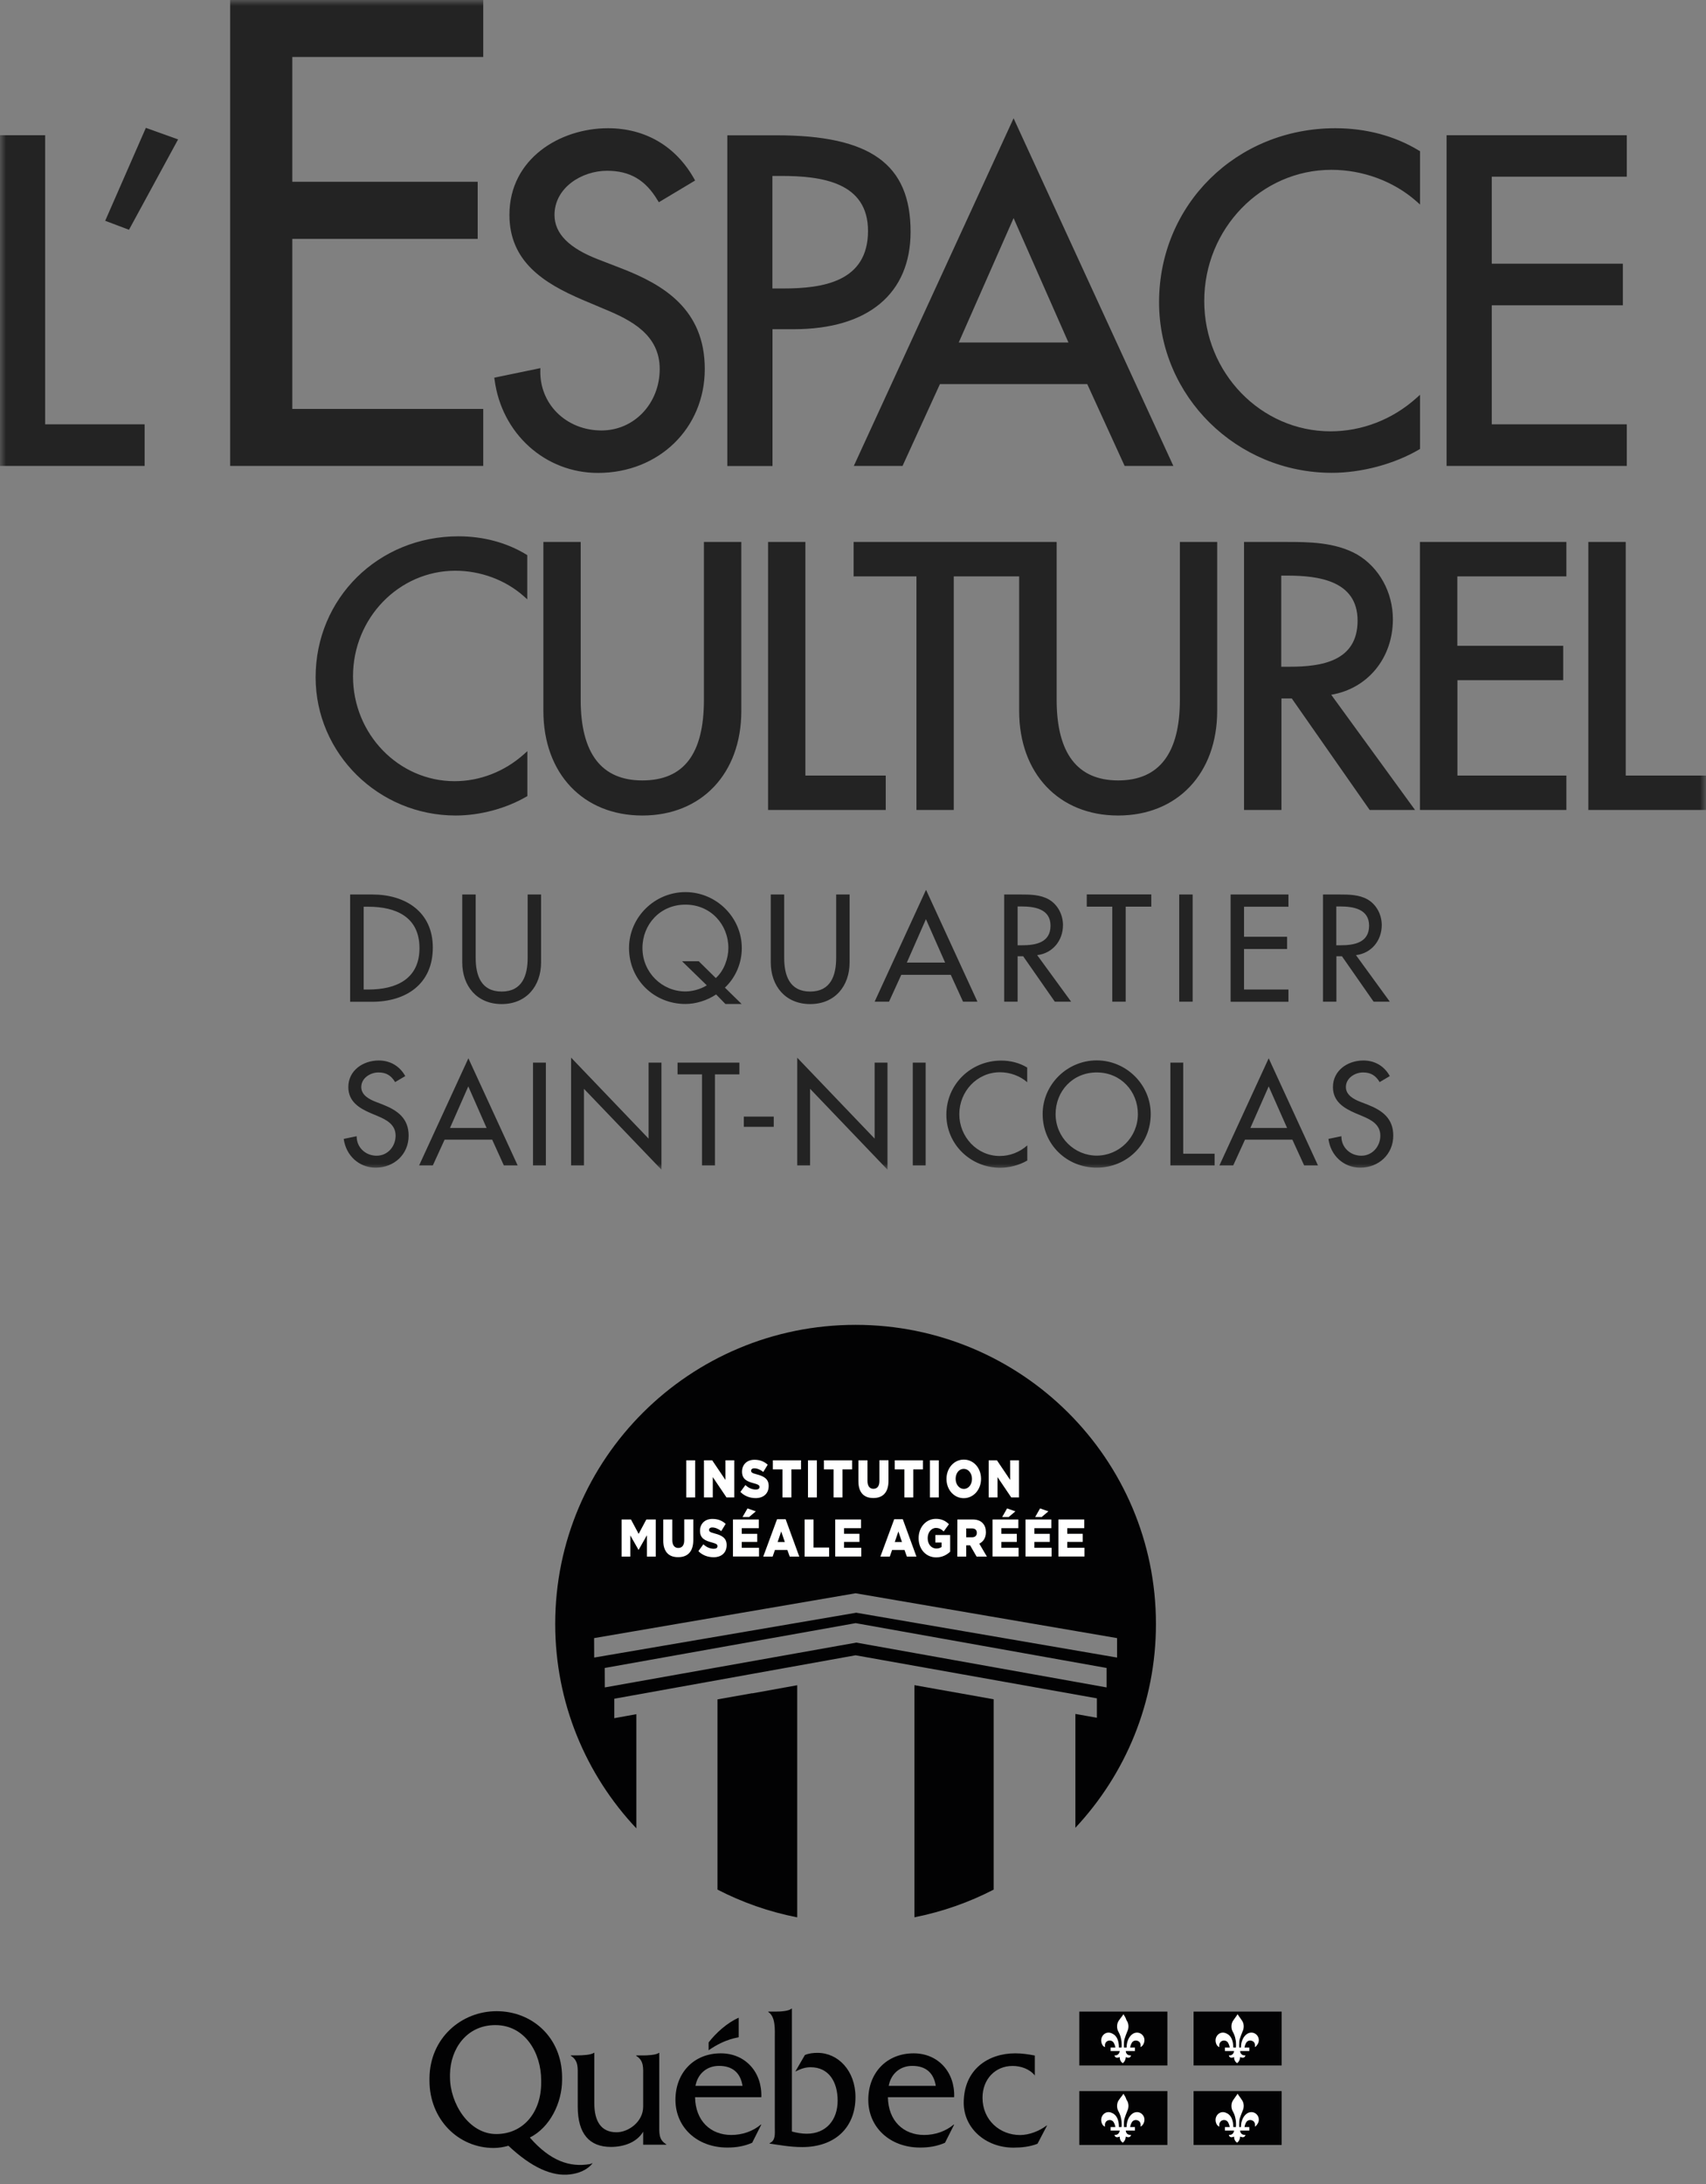 <svg width="143" height="183" viewBox="0 0 143 183" fill="none" xmlns="http://www.w3.org/2000/svg">
<rect x="0" y="0" width="143" height="183" fill="#808080" stroke="none"/>
<mask id="mask0_184_51" style="mask-type:luminance" maskUnits="userSpaceOnUse" x="0" y="0" width="143" height="98">
<path d="M143 0H0V98H143V0Z" fill="white"/>
</mask>
<g mask="url(#mask0_184_51)">
<path d="M29.349 74.944H31.214C33.98 74.944 36.279 76.394 36.279 79.39C36.279 82.458 34.028 83.933 31.182 83.933H29.349V74.944ZM30.483 82.907H30.877C33.176 82.907 35.161 82.05 35.161 79.438C35.161 76.811 33.176 75.969 30.877 75.969H30.483V82.907ZM39.872 74.944V80.247C39.872 81.713 40.314 83.075 42.05 83.075C43.787 83.075 44.229 81.713 44.229 80.247V74.944H45.354V80.632C45.354 82.611 44.124 84.125 42.05 84.125C39.976 84.125 38.746 82.611 38.746 80.632V74.944H39.872ZM60.804 84.117L60.025 83.316C59.277 83.828 58.313 84.117 57.452 84.117C54.848 84.117 52.726 82.106 52.726 79.43C52.726 76.859 54.864 74.744 57.452 74.744C60.041 74.744 62.179 76.859 62.179 79.43C62.179 80.704 61.657 81.906 60.764 82.747L62.163 84.117H60.804ZM60.001 81.946C60.692 81.329 61.054 80.287 61.054 79.43C61.054 77.451 59.567 75.793 57.452 75.793C55.338 75.793 53.851 77.451 53.851 79.43C53.851 81.481 55.499 83.067 57.452 83.067C57.999 83.067 58.698 82.899 59.245 82.555L57.171 80.536H58.57L60.001 81.946ZM65.732 74.944V80.247C65.732 81.713 66.174 83.075 67.911 83.075C69.647 83.075 70.089 81.713 70.089 80.247V74.944H71.215V80.632C71.215 82.611 69.985 84.125 67.911 84.125C65.837 84.125 64.607 82.611 64.607 80.632V74.944H65.732ZM75.547 81.673L74.519 83.924H73.313L77.621 74.552L81.93 83.924H80.724L79.695 81.673H75.547ZM77.613 77.011L76.014 80.648H79.221L77.613 77.011ZM89.784 83.924H88.417L85.765 80.119H85.298V83.924H84.173V74.944H85.54C86.343 74.944 87.204 74.952 87.919 75.361C88.675 75.801 89.101 76.65 89.101 77.508C89.101 78.797 88.24 79.871 86.938 80.023L89.784 83.924ZM85.298 79.198H85.66C86.81 79.198 88.056 78.982 88.056 77.556C88.056 76.146 86.713 75.945 85.596 75.945H85.298V79.198ZM94.358 83.924H93.233V75.961H91.094V74.936H96.504V75.961H94.358V83.924ZM99.969 83.924H98.844V74.944H99.969V83.924ZM103.152 74.944H108V75.969H104.278V78.485H107.887V79.51H104.278V82.907H108V83.933H103.152V74.944ZM116.496 83.924H115.138L112.485 80.119H112.019V83.924H110.894V74.944H112.26C113.064 74.944 113.924 74.952 114.64 75.361C115.395 75.801 115.821 76.65 115.821 77.508C115.821 78.797 114.961 79.871 113.659 80.023L116.496 83.924ZM112.011 79.198H112.365C113.514 79.198 114.76 78.982 114.76 77.556C114.76 76.146 113.418 75.945 112.308 75.945H112.011V79.198ZM33.119 90.662C32.798 90.125 32.388 89.853 31.729 89.853C31.037 89.853 30.282 90.325 30.282 91.078C30.282 91.751 30.949 92.104 31.488 92.312L32.106 92.552C33.328 93.033 34.253 93.706 34.253 95.148C34.253 96.71 33.039 97.832 31.488 97.832C30.089 97.832 28.995 96.806 28.811 95.42L29.896 95.196C29.888 96.141 30.643 96.83 31.568 96.83C32.5 96.83 33.16 96.053 33.16 95.148C33.16 94.227 32.412 93.826 31.672 93.514L31.078 93.265C30.089 92.841 29.197 92.28 29.197 91.078C29.197 89.684 30.434 88.851 31.745 88.851C32.709 88.851 33.497 89.316 33.971 90.157L33.119 90.662ZM37.267 95.484L36.279 97.647H35.129L39.261 88.667L43.393 97.647H42.235L41.255 95.484H37.267ZM39.253 91.022L37.718 94.507H40.788L39.253 91.022ZM45.756 97.647H44.679V89.028H45.756V97.647ZM47.878 88.619L54.366 95.396V89.028H55.443V98L48.947 91.223V97.647H47.87V88.619H47.878ZM59.92 97.647H58.843V90.013H56.793V89.028H61.978V90.013H59.928V97.647H59.92ZM64.856 93.554V94.411H62.348V93.554H64.856ZM66.826 88.619L73.313 95.396V89.028H74.39V98L67.903 91.223V97.647H66.826V88.619ZM77.589 97.647H76.512V89.028H77.589V97.647ZM86.11 90.678C85.491 90.133 84.639 89.837 83.827 89.837C81.89 89.837 80.411 91.447 80.411 93.354C80.411 95.236 81.882 96.854 83.803 96.854C84.655 96.854 85.467 96.534 86.11 95.965V97.231C85.443 97.624 84.599 97.84 83.835 97.84C81.368 97.84 79.326 95.885 79.326 93.394C79.326 90.846 81.376 88.859 83.924 88.859C84.679 88.859 85.451 89.044 86.102 89.444V90.678H86.11ZM96.456 93.338C96.456 95.901 94.43 97.832 91.93 97.832C89.43 97.832 87.397 95.901 87.397 93.338C87.397 90.87 89.446 88.843 91.93 88.843C94.398 88.843 96.456 90.87 96.456 93.338ZM95.379 93.338C95.379 91.439 93.956 89.853 91.93 89.853C89.897 89.853 88.482 91.439 88.482 93.338C88.482 95.3 90.065 96.822 91.93 96.822C93.795 96.822 95.379 95.3 95.379 93.338ZM99.181 96.662H101.81V97.647H98.104V89.028H99.181V96.662ZM104.358 95.484L103.369 97.647H102.212L106.344 88.667L110.476 97.647H109.318L108.329 95.484H104.358ZM106.344 91.022L104.808 94.507H107.887L106.344 91.022ZM115.644 90.662C115.323 90.125 114.913 89.853 114.254 89.853C113.57 89.853 112.815 90.325 112.815 91.078C112.815 91.751 113.482 92.104 114.021 92.312L114.64 92.552C115.869 93.033 116.786 93.706 116.786 95.148C116.786 96.71 115.564 97.832 114.021 97.832C112.622 97.832 111.529 96.806 111.352 95.42L112.437 95.196C112.429 96.141 113.185 96.83 114.109 96.83C115.033 96.83 115.701 96.053 115.701 95.148C115.701 94.227 114.953 93.826 114.205 93.514L113.611 93.265C112.63 92.841 111.73 92.28 111.73 91.078C111.73 89.684 112.968 88.851 114.278 88.851C115.242 88.851 116.03 89.316 116.496 90.157L115.644 90.662ZM3.786 11.328H0V39.038H12.122V35.553H3.786V11.328ZM8.818 18.498L10.812 19.251L14.928 11.68L12.227 10.711L8.818 18.498ZM40.499 34.264H24.502V20.012H40.041V15.229H24.502V4.775H40.507V0H19.293V39.038H40.507V34.264H40.499ZM41.431 31.644L41.456 31.812C42.05 36.338 45.7 39.623 50.121 39.623C55.226 39.623 59.076 35.882 59.076 30.915C59.076 25.892 55.579 23.849 52.155 22.511L50.185 21.75C47.694 20.797 46.48 19.571 46.48 18.009C46.48 15.726 48.763 14.308 50.885 14.308C52.798 14.308 54.108 15.077 55.129 16.791L55.226 16.944L58.264 15.125L58.176 14.965C56.641 12.241 54.076 10.743 50.957 10.743C46.954 10.743 42.701 13.282 42.701 18.001C42.701 21.942 45.62 23.737 48.779 25.099L50.676 25.9C52.911 26.821 55.298 28.047 55.298 30.915C55.298 33.799 53.16 36.066 50.419 36.066C48.972 36.066 47.637 35.529 46.673 34.56C45.764 33.639 45.266 32.405 45.29 31.067L45.298 30.843L41.431 31.644ZM64.751 27.582H66.536C72.758 27.582 76.327 24.61 76.327 19.419C76.327 13.747 72.959 11.336 65.081 11.336H60.965V39.046H64.751V27.582ZM72.758 19.347C72.758 23.617 68.964 24.169 65.66 24.169H64.743V14.741H65.475C68.867 14.741 72.758 15.261 72.758 19.347ZM71.568 39.038H75.652L78.787 32.181H91.135L94.269 39.038H98.353L84.961 9.91L71.568 39.038ZM84.961 18.273L89.559 28.696H80.363L84.961 18.273ZM119.029 33.078L118.723 33.35C116.714 35.153 114.157 36.138 111.529 36.138C105.693 36.138 100.942 31.235 100.942 25.219C100.942 19.163 105.725 14.228 111.601 14.228C114.238 14.228 116.826 15.189 118.723 16.863L119.029 17.136V12.666L118.94 12.617C116.931 11.392 114.511 10.743 111.931 10.743C103.643 10.743 97.155 17.144 97.155 25.323C97.155 33.206 103.659 39.615 111.641 39.615C114.125 39.615 116.858 38.886 118.94 37.668L119.029 37.612V33.078ZM136.36 35.553H125.042V25.579H136.03V22.095H125.042V14.805H136.36V11.328H121.255V39.038H136.36V35.553ZM38.2 68.327C40.218 68.327 42.42 67.742 44.116 66.749L44.205 66.701V62.935L43.899 63.208C42.275 64.65 40.218 65.451 38.111 65.451C33.417 65.451 29.59 61.509 29.59 56.663C29.59 51.784 33.441 47.818 38.168 47.818C40.282 47.818 42.372 48.595 43.891 49.941L44.197 50.214V46.513L44.108 46.456C42.476 45.463 40.515 44.934 38.425 44.934C31.713 44.934 26.455 50.126 26.455 56.751C26.463 63.136 31.729 68.327 38.2 68.327ZM62.139 59.563V45.407H59.004V58.625C59.004 63.176 57.316 65.387 53.835 65.387C50.41 65.387 48.674 63.112 48.674 58.625V45.407H45.547V59.563C45.547 64.81 48.883 68.327 53.843 68.327C58.803 68.327 62.139 64.81 62.139 59.563ZM64.382 45.407V67.862H74.245V64.978H67.509V45.407H64.382ZM98.9 45.407V58.625C98.9 63.112 97.163 65.387 93.731 65.387C90.306 65.387 88.57 63.112 88.57 58.625V45.407H85.998H85.435H71.552V48.291H76.818V67.862H79.945V48.291H85.427V59.563C85.427 64.81 88.763 68.327 93.723 68.327C98.691 68.327 102.027 64.802 102.027 59.563V45.407H98.9ZM116.754 51.888C116.754 49.621 115.604 47.538 113.755 46.456C111.898 45.407 109.631 45.407 107.815 45.407H104.278V67.862H107.413V58.521H108.281L114.808 67.862H118.611L111.585 58.209C114.64 57.696 116.754 55.141 116.754 51.888ZM113.795 52C113.795 55.421 110.749 55.861 108.096 55.861H107.397V48.227H107.951C110.459 48.235 113.795 48.62 113.795 52ZM131.304 64.978H122.164V56.991H131.03V54.107H122.156V48.291H131.296V45.407H119.021V67.862H131.296V64.978H131.304ZM136.272 64.978V45.407H133.137V67.862H143V64.978H136.272Z" fill="#232323"/>
</g>
<path d="M53.34 143.621L51.491 143.955V142.325L71.716 138.685L80.353 140.225L91.942 142.292V143.92L91.757 143.886L90.141 143.601V153.137C94.332 148.658 96.894 142.659 96.894 136.061C96.894 122.222 85.62 111 71.716 111C57.813 111 46.539 122.214 46.539 136.054C46.539 142.68 49.121 148.706 53.34 153.185V143.621ZM49.799 137.246L71.716 133.49L93.634 137.246V138.876L71.771 135.119L49.806 138.876L49.799 137.246ZM50.69 139.748L71.723 135.992L92.757 139.748V141.378L71.778 137.622L50.697 141.378L50.69 139.748Z" fill="#020203"/>
<path d="M76.648 160.637C78.998 160.174 81.231 159.382 83.292 158.318V142.373L78.765 141.562L80.422 141.863L76.648 141.188V160.637Z" fill="#020203"/>
<path d="M66.825 141.194L60.141 142.38V158.318C62.216 159.389 64.462 160.18 66.825 160.643V141.194L63.052 141.876V141.863L66.825 141.194Z" fill="#020203"/>
<path d="M57.523 122.352H58.27V125.46H57.523V122.352Z" fill="white"/>
<path d="M59 122.352H59.699L60.808 123.995V122.352H61.548V125.46H60.897L59.747 123.756V125.46H59.007V122.352H59Z" fill="white"/>
<path d="M62.062 124.997L62.48 124.424C62.747 124.67 63.042 124.8 63.357 124.8C63.556 124.8 63.665 124.718 63.665 124.588V124.581C63.665 124.451 63.576 124.383 63.213 124.281C62.638 124.131 62.199 123.947 62.199 123.306V123.3C62.199 122.72 62.597 122.304 63.24 122.304C63.699 122.304 64.055 122.447 64.35 122.72L63.98 123.326C63.734 123.129 63.467 123.02 63.227 123.02C63.049 123.02 62.96 123.109 62.96 123.218V123.224C62.96 123.367 63.056 123.428 63.425 123.524C64.042 123.682 64.432 123.913 64.432 124.492V124.499C64.432 125.133 64.001 125.515 63.343 125.515C62.843 125.515 62.391 125.338 62.062 124.997Z" fill="white"/>
<path d="M65.589 123.109H64.781V122.352H67.144V123.109H66.336V125.46H65.589V123.109Z" fill="white"/>
<path d="M67.727 122.352H68.473V125.46H67.727V122.352Z" fill="white"/>
<path d="M69.871 123.109H69.062V122.352H71.425V123.109H70.617V125.46H69.871V123.109Z" fill="white"/>
<path d="M71.953 124.097V122.351H72.713V124.077C72.713 124.527 72.912 124.737 73.213 124.737C73.515 124.737 73.713 124.533 73.713 124.097V122.345H74.474V124.07C74.474 125.072 73.974 125.508 73.213 125.508C72.433 125.515 71.953 125.072 71.953 124.097Z" fill="white"/>
<path d="M75.808 123.109H75V122.352H77.363V123.109H76.555V125.46H75.808V123.109Z" fill="white"/>
<path d="M77.945 122.352H78.692V125.46H77.945V122.352Z" fill="white"/>
<path d="M79.336 123.912V123.905C79.336 123.013 79.959 122.29 80.788 122.29C81.617 122.29 82.233 123.006 82.233 123.899V123.905C82.233 124.799 81.61 125.521 80.781 125.521C79.952 125.521 79.336 124.806 79.336 123.912ZM81.473 123.912V123.905C81.473 123.456 81.192 123.067 80.781 123.067C80.37 123.067 80.103 123.449 80.103 123.899V123.905C80.103 124.356 80.384 124.745 80.795 124.745C81.199 124.745 81.473 124.363 81.473 123.912Z" fill="white"/>
<path d="M82.867 122.352H83.566L84.675 123.995V122.352H85.415V125.46H84.764L83.614 123.756V125.46H82.874V122.352H82.867Z" fill="white"/>
<path d="M52.102 127.307H52.889L53.533 128.514L54.177 127.307H54.965V130.416H54.225V128.629L53.533 129.849H53.519L52.834 128.642V130.416H52.102V127.307Z" fill="white"/>
<path d="M55.594 129.053V127.307H56.354V129.032C56.354 129.481 56.553 129.693 56.854 129.693C57.155 129.693 57.354 129.489 57.354 129.053V127.301H58.114V129.025C58.114 130.028 57.614 130.464 56.854 130.464C56.073 130.477 55.594 130.028 55.594 129.053Z" fill="white"/>
<path d="M58.539 129.959L58.957 129.387C59.224 129.633 59.518 129.761 59.834 129.761C60.032 129.761 60.142 129.68 60.142 129.55V129.537C60.142 129.407 60.053 129.339 59.69 129.237C59.114 129.086 58.676 128.903 58.676 128.262V128.254C58.676 127.675 59.073 127.26 59.717 127.26C60.176 127.26 60.532 127.403 60.827 127.675L60.457 128.282C60.21 128.085 59.943 127.976 59.703 127.976C59.525 127.976 59.436 128.064 59.436 128.174V128.18C59.436 128.323 59.532 128.384 59.902 128.48C60.519 128.636 60.909 128.869 60.909 129.448V129.455C60.909 130.089 60.477 130.471 59.82 130.471C59.327 130.471 58.868 130.3 58.539 129.959Z" fill="white"/>
<path d="M61.438 127.308H63.602V128.037H62.177V128.508H63.472V129.19H62.177V129.681H63.622V130.41H61.438V127.308ZM62.657 126.381L63.355 126.626L62.787 127.104H62.239L62.657 126.381Z" fill="white"/>
<path d="M65.134 127.286H65.853L66.997 130.416H66.196L65.997 129.863H64.956L64.764 130.416H63.977L65.134 127.286ZM65.785 129.196L65.483 128.309L65.182 129.196H65.785Z" fill="white"/>
<path d="M67.445 127.307H68.192V129.658H69.5V130.416H67.445V127.307Z" fill="white"/>
<path d="M70.008 127.307H72.172V128.036H70.748V128.506H72.042V129.187H70.748V129.679H72.193V130.409H70.008V127.307Z" fill="white"/>
<path d="M74.954 127.286H75.674L76.817 130.416H76.016L75.817 129.863H74.776L74.584 130.416H73.797L74.954 127.286ZM75.605 129.196L75.304 128.309L75.002 129.196H75.605Z" fill="white"/>
<path d="M77 128.875V128.868C77 127.961 77.616 127.253 78.452 127.253C78.925 127.253 79.26 127.423 79.541 127.703L79.103 128.31C78.911 128.126 78.719 128.016 78.452 128.016C78.062 128.016 77.76 128.391 77.76 128.868V128.875C77.76 129.379 78.062 129.741 78.493 129.741C78.671 129.741 78.815 129.693 78.925 129.611V129.237H78.404V128.61H79.644V130.006C79.356 130.28 78.966 130.484 78.472 130.484C77.63 130.484 77 129.815 77 128.875Z" fill="white"/>
<path d="M80.249 127.307H81.523C81.934 127.307 82.222 127.429 82.4 127.648C82.557 127.824 82.639 128.063 82.639 128.37V128.377C82.639 128.854 82.42 129.167 82.085 129.331L82.722 130.416H81.859L81.317 129.474H80.989V130.416H80.242L80.249 127.307ZM81.482 128.799C81.735 128.799 81.879 128.657 81.879 128.431V128.425C81.879 128.179 81.722 128.056 81.475 128.056H80.989V128.799H81.482Z" fill="white"/>
<path d="M83.195 127.308H85.36V128.037H83.935V128.508H85.23V129.19H83.935V129.681H85.38V130.41H83.195V127.308ZM84.415 126.381L85.113 126.626L84.545 127.104H84.004L84.415 126.381Z" fill="white"/>
<path d="M85.961 127.308H88.125V128.037H86.701V128.508H87.995V129.19H86.701V129.681H88.146V130.41H85.961V127.308ZM87.18 126.381L87.879 126.626L87.31 127.104H86.769L87.18 126.381Z" fill="white"/>
<path d="M88.719 127.307H90.883V128.036H89.458V128.506H90.753V129.187H89.458V129.679H90.904V130.409H88.719V127.307Z" fill="white"/>
<path d="M55.261 177.926V171.995H55.227C55.008 172.179 54.241 172.212 53.912 172.212H53.33V172.247C53.987 172.649 53.912 173.263 53.912 173.992V176.5C53.912 177.776 52.672 178.649 51.679 178.649C50.364 178.649 49.816 177.701 49.816 176.207V171.988H49.782C49.563 172.173 48.796 172.206 48.426 172.206H47.844V172.24C48.501 172.642 48.426 173.256 48.426 173.986V176.494C48.426 178.784 49.412 179.876 51.207 179.876C52.268 179.876 53.364 179.514 53.912 178.601V179.691H55.85V179.657C55.193 179.275 55.261 178.689 55.261 177.926Z" fill="#020203"/>
<path d="M58.295 174.762C58.48 173.746 59.247 173.086 60.268 173.086C61.364 173.086 62.062 173.631 62.24 174.762H58.295ZM63.816 175.71C63.891 173.596 62.46 172.035 60.419 172.035C58.151 172.035 56.617 173.672 56.617 175.928C56.617 178.218 58.412 179.929 60.966 179.929C61.699 179.929 62.391 179.821 63.049 179.527L63.816 178.001H63.781C63.09 178.58 62.206 178.874 61.295 178.874C59.576 178.874 58.295 177.708 58.261 175.71H63.816Z" fill="#020203"/>
<path d="M65.029 168.538C65.392 168.538 66.124 168.504 66.344 168.286H66.378V178.586C66.782 178.695 67.22 178.771 67.618 178.771C69.261 178.771 70.213 177.605 70.213 176.003C70.213 174.435 69.481 173.2 67.946 173.2C67.474 173.2 67.104 173.343 66.665 173.562L67.467 172.178C67.796 172.036 68.159 171.995 68.528 171.995C70.248 171.995 71.707 173.487 71.707 175.703C71.707 178.252 69.987 179.889 67.248 179.889C66.227 179.889 65.234 179.704 64.508 179.596V179.561C65.022 179.344 64.946 178.797 64.946 178.252V170.794C64.946 170.03 65.022 168.974 64.398 168.571V168.538H65.029Z" fill="#020203"/>
<path d="M74.493 174.762C74.678 173.746 75.445 173.086 76.466 173.086C77.562 173.086 78.261 173.631 78.439 174.762H74.493ZM79.98 175.71C80.055 173.596 78.624 172.035 76.583 172.035C74.316 172.035 72.781 173.672 72.781 175.928C72.781 178.218 74.576 179.929 77.13 179.929C77.863 179.929 78.555 179.821 79.213 179.527L79.98 178.001H79.945C79.254 178.58 78.37 178.874 77.459 178.874C75.74 178.874 74.459 177.708 74.425 175.71C74.418 175.71 79.98 175.71 79.98 175.71Z" fill="#020203"/>
<path d="M86.774 173.889H86.74C86.302 173.344 85.569 173.092 84.877 173.092C83.411 173.092 82.356 174.217 82.356 175.751C82.356 177.645 83.822 178.88 85.5 178.88C86.267 178.88 87.11 178.553 87.733 178.082H87.767L86.966 179.61C86.343 179.862 85.61 179.936 84.952 179.936C82.61 179.936 80.781 178.301 80.781 176.186C80.781 173.385 82.829 172.035 85.096 172.035C85.644 172.035 86.192 172.111 86.74 172.22V173.896H86.774V173.889Z" fill="#020203"/>
<path fill-rule="evenodd" clip-rule="evenodd" d="M61.919 170.686C61.919 169.923 61.919 169.051 61.919 169.051C60.933 169.487 60.015 170.325 59.398 171.122V171.778C60.857 170.762 61.919 170.721 61.919 170.686Z" fill="#020203"/>
<path d="M41.596 178.797C39.294 178.797 37.719 176.214 37.719 174.032C37.719 173.999 37.719 173.814 37.719 173.78C37.753 171.667 39.109 169.67 41.52 169.67C44.041 169.67 45.363 172.035 45.363 174.292V174.509C45.363 176.978 43.863 178.797 41.596 178.797ZM49.459 181.313C47.774 181.607 46.13 181.061 44.411 179.091C46.096 178.252 47.116 176.179 47.116 174.251C47.116 174.216 47.116 174.032 47.116 173.999C47.082 170.686 44.596 168.504 41.63 168.504C38.664 168.504 36.034 170.76 36 174.108V174.325C36 177.564 38.411 179.963 41.377 179.963C41.815 179.963 42.219 179.889 42.616 179.779C44.555 181.6 46.274 182.363 47.774 182.179C48.465 182.104 49.239 181.817 49.678 181.231L49.459 181.313Z" fill="#020203"/>
<path d="M97.852 168.539H90.469V173.052H97.852V168.539Z" fill="#020203"/>
<path fill-rule="evenodd" clip-rule="evenodd" d="M94.16 168.755C94.126 168.865 93.975 169.007 93.797 169.267C93.578 169.56 93.612 169.955 93.722 170.173C93.866 170.426 93.941 170.644 93.975 170.862C94.05 171.155 94.009 171.592 94.009 171.551H93.79C93.79 171.039 93.646 170.569 93.242 170.385C92.694 170.092 92.181 170.602 92.331 171.148C92.407 171.441 92.585 171.51 92.626 171.51C92.626 171.51 92.551 171.217 92.77 171.039C92.989 170.896 93.242 170.965 93.352 171.148C93.462 171.332 93.496 171.551 93.496 171.551H93.092V171.844H93.859C93.859 171.844 93.825 172.246 93.42 172.205C93.42 172.205 93.455 172.532 93.859 172.348C93.859 172.348 93.825 172.675 94.112 172.86C94.365 172.675 94.365 172.348 94.365 172.348C94.77 172.532 94.804 172.205 94.804 172.205C94.365 172.239 94.365 171.844 94.365 171.844H95.133V171.551H94.728C94.728 171.551 94.763 171.332 94.872 171.148C94.982 170.965 95.235 170.896 95.454 171.039C95.674 171.182 95.598 171.51 95.598 171.51C95.633 171.51 95.817 171.401 95.893 171.148C96.078 170.602 95.53 170.092 94.982 170.385C94.619 170.602 94.434 171.073 94.434 171.551H94.215C94.215 171.584 94.181 171.189 94.249 170.862C94.324 170.644 94.393 170.426 94.502 170.173C94.612 169.955 94.646 169.553 94.427 169.267C94.345 169.007 94.235 168.865 94.16 168.755Z" fill="white"/>
<path d="M107.43 168.539H100.047V173.052H107.43V168.539Z" fill="#020203"/>
<path fill-rule="evenodd" clip-rule="evenodd" d="M103.746 168.755C103.671 168.865 103.561 169.007 103.383 169.267C103.164 169.56 103.198 169.955 103.308 170.173C103.452 170.426 103.527 170.644 103.561 170.862C103.636 171.155 103.595 171.592 103.595 171.551H103.376C103.376 171.039 103.232 170.569 102.828 170.385C102.28 170.092 101.767 170.602 101.917 171.148C101.993 171.441 102.171 171.51 102.212 171.51C102.212 171.51 102.137 171.217 102.356 171.039C102.575 170.896 102.828 170.965 102.938 171.148C103.047 171.332 103.082 171.551 103.082 171.551H102.678V171.844H103.445C103.445 171.844 103.41 172.246 103.006 172.205C103.006 172.205 103.041 172.532 103.445 172.348C103.445 172.348 103.41 172.675 103.698 172.86C103.951 172.675 103.951 172.348 103.951 172.348C104.356 172.532 104.39 172.205 104.39 172.205C103.951 172.239 103.951 171.844 103.951 171.844H104.719V171.551H104.314C104.314 171.551 104.349 171.332 104.458 171.148C104.568 170.965 104.821 170.896 105.04 171.039C105.26 171.182 105.184 171.51 105.184 171.51C105.219 171.51 105.369 171.401 105.479 171.148C105.664 170.602 105.116 170.092 104.568 170.385C104.205 170.602 104.02 171.073 104.02 171.551H103.876C103.876 171.584 103.842 171.189 103.91 170.862C103.986 170.644 104.054 170.426 104.164 170.173C104.273 169.955 104.308 169.553 104.088 169.267C103.924 169.007 103.78 168.865 103.746 168.755Z" fill="white"/>
<path d="M97.852 175.198H90.469V179.712H97.852V175.198Z" fill="#020203"/>
<path fill-rule="evenodd" clip-rule="evenodd" d="M94.16 175.417C94.126 175.526 93.975 175.669 93.797 175.928C93.578 176.221 93.612 176.616 93.722 176.835C93.866 177.087 93.941 177.304 93.975 177.523C94.05 177.816 94.009 178.253 94.009 178.212H93.79C93.79 177.7 93.646 177.23 93.242 177.046C92.694 176.753 92.181 177.263 92.331 177.81C92.407 178.103 92.585 178.17 92.626 178.17C92.626 178.17 92.551 177.877 92.77 177.7C92.989 177.556 93.242 177.625 93.352 177.81C93.462 177.993 93.496 178.212 93.496 178.212H93.092V178.505H93.859C93.859 178.505 93.825 178.907 93.42 178.865C93.42 178.865 93.455 179.193 93.859 179.009C93.859 179.009 93.825 179.336 94.112 179.521C94.365 179.336 94.365 179.009 94.365 179.009C94.77 179.193 94.804 178.865 94.804 178.865C94.365 178.9 94.365 178.505 94.365 178.505H95.133V178.212H94.728C94.728 178.212 94.763 177.993 94.872 177.81C94.982 177.625 95.235 177.556 95.454 177.7C95.674 177.843 95.598 178.17 95.598 178.17C95.633 178.17 95.817 178.062 95.893 177.81C96.078 177.263 95.53 176.753 94.982 177.046C94.619 177.263 94.434 177.734 94.434 178.212H94.215C94.215 178.246 94.181 177.851 94.249 177.523C94.324 177.304 94.393 177.087 94.502 176.835C94.612 176.616 94.646 176.214 94.427 175.928C94.345 175.669 94.235 175.526 94.16 175.417Z" fill="white"/>
<path d="M107.43 175.198H100.047V179.712H107.43V175.198Z" fill="#020203"/>
<path fill-rule="evenodd" clip-rule="evenodd" d="M103.746 175.417C103.671 175.526 103.561 175.669 103.383 175.928C103.164 176.221 103.198 176.616 103.308 176.835C103.452 177.087 103.527 177.304 103.561 177.523C103.636 177.816 103.595 178.253 103.595 178.212H103.376C103.376 177.7 103.232 177.23 102.828 177.046C102.28 176.753 101.767 177.263 101.917 177.81C101.993 178.103 102.171 178.17 102.212 178.17C102.212 178.17 102.137 177.877 102.356 177.7C102.575 177.556 102.828 177.625 102.938 177.81C103.047 177.993 103.082 178.212 103.082 178.212H102.678V178.505H103.445C103.445 178.505 103.41 178.907 103.006 178.865C103.006 178.865 103.041 179.193 103.445 179.009C103.445 179.009 103.41 179.336 103.698 179.521C103.951 179.336 103.951 179.009 103.951 179.009C104.356 179.193 104.39 178.865 104.39 178.865C103.951 178.9 103.951 178.505 103.951 178.505H104.719V178.212H104.314C104.314 178.212 104.349 177.993 104.458 177.81C104.568 177.625 104.821 177.556 105.04 177.7C105.26 177.843 105.184 178.17 105.184 178.17C105.219 178.17 105.369 178.062 105.479 177.81C105.664 177.263 105.116 176.753 104.568 177.046C104.205 177.263 104.02 177.734 104.02 178.212H103.876C103.876 178.246 103.842 177.851 103.91 177.523C103.986 177.304 104.054 177.087 104.164 176.835C104.273 176.616 104.308 176.214 104.088 175.928C103.924 175.669 103.78 175.526 103.746 175.417Z" fill="white"/>
</svg>
